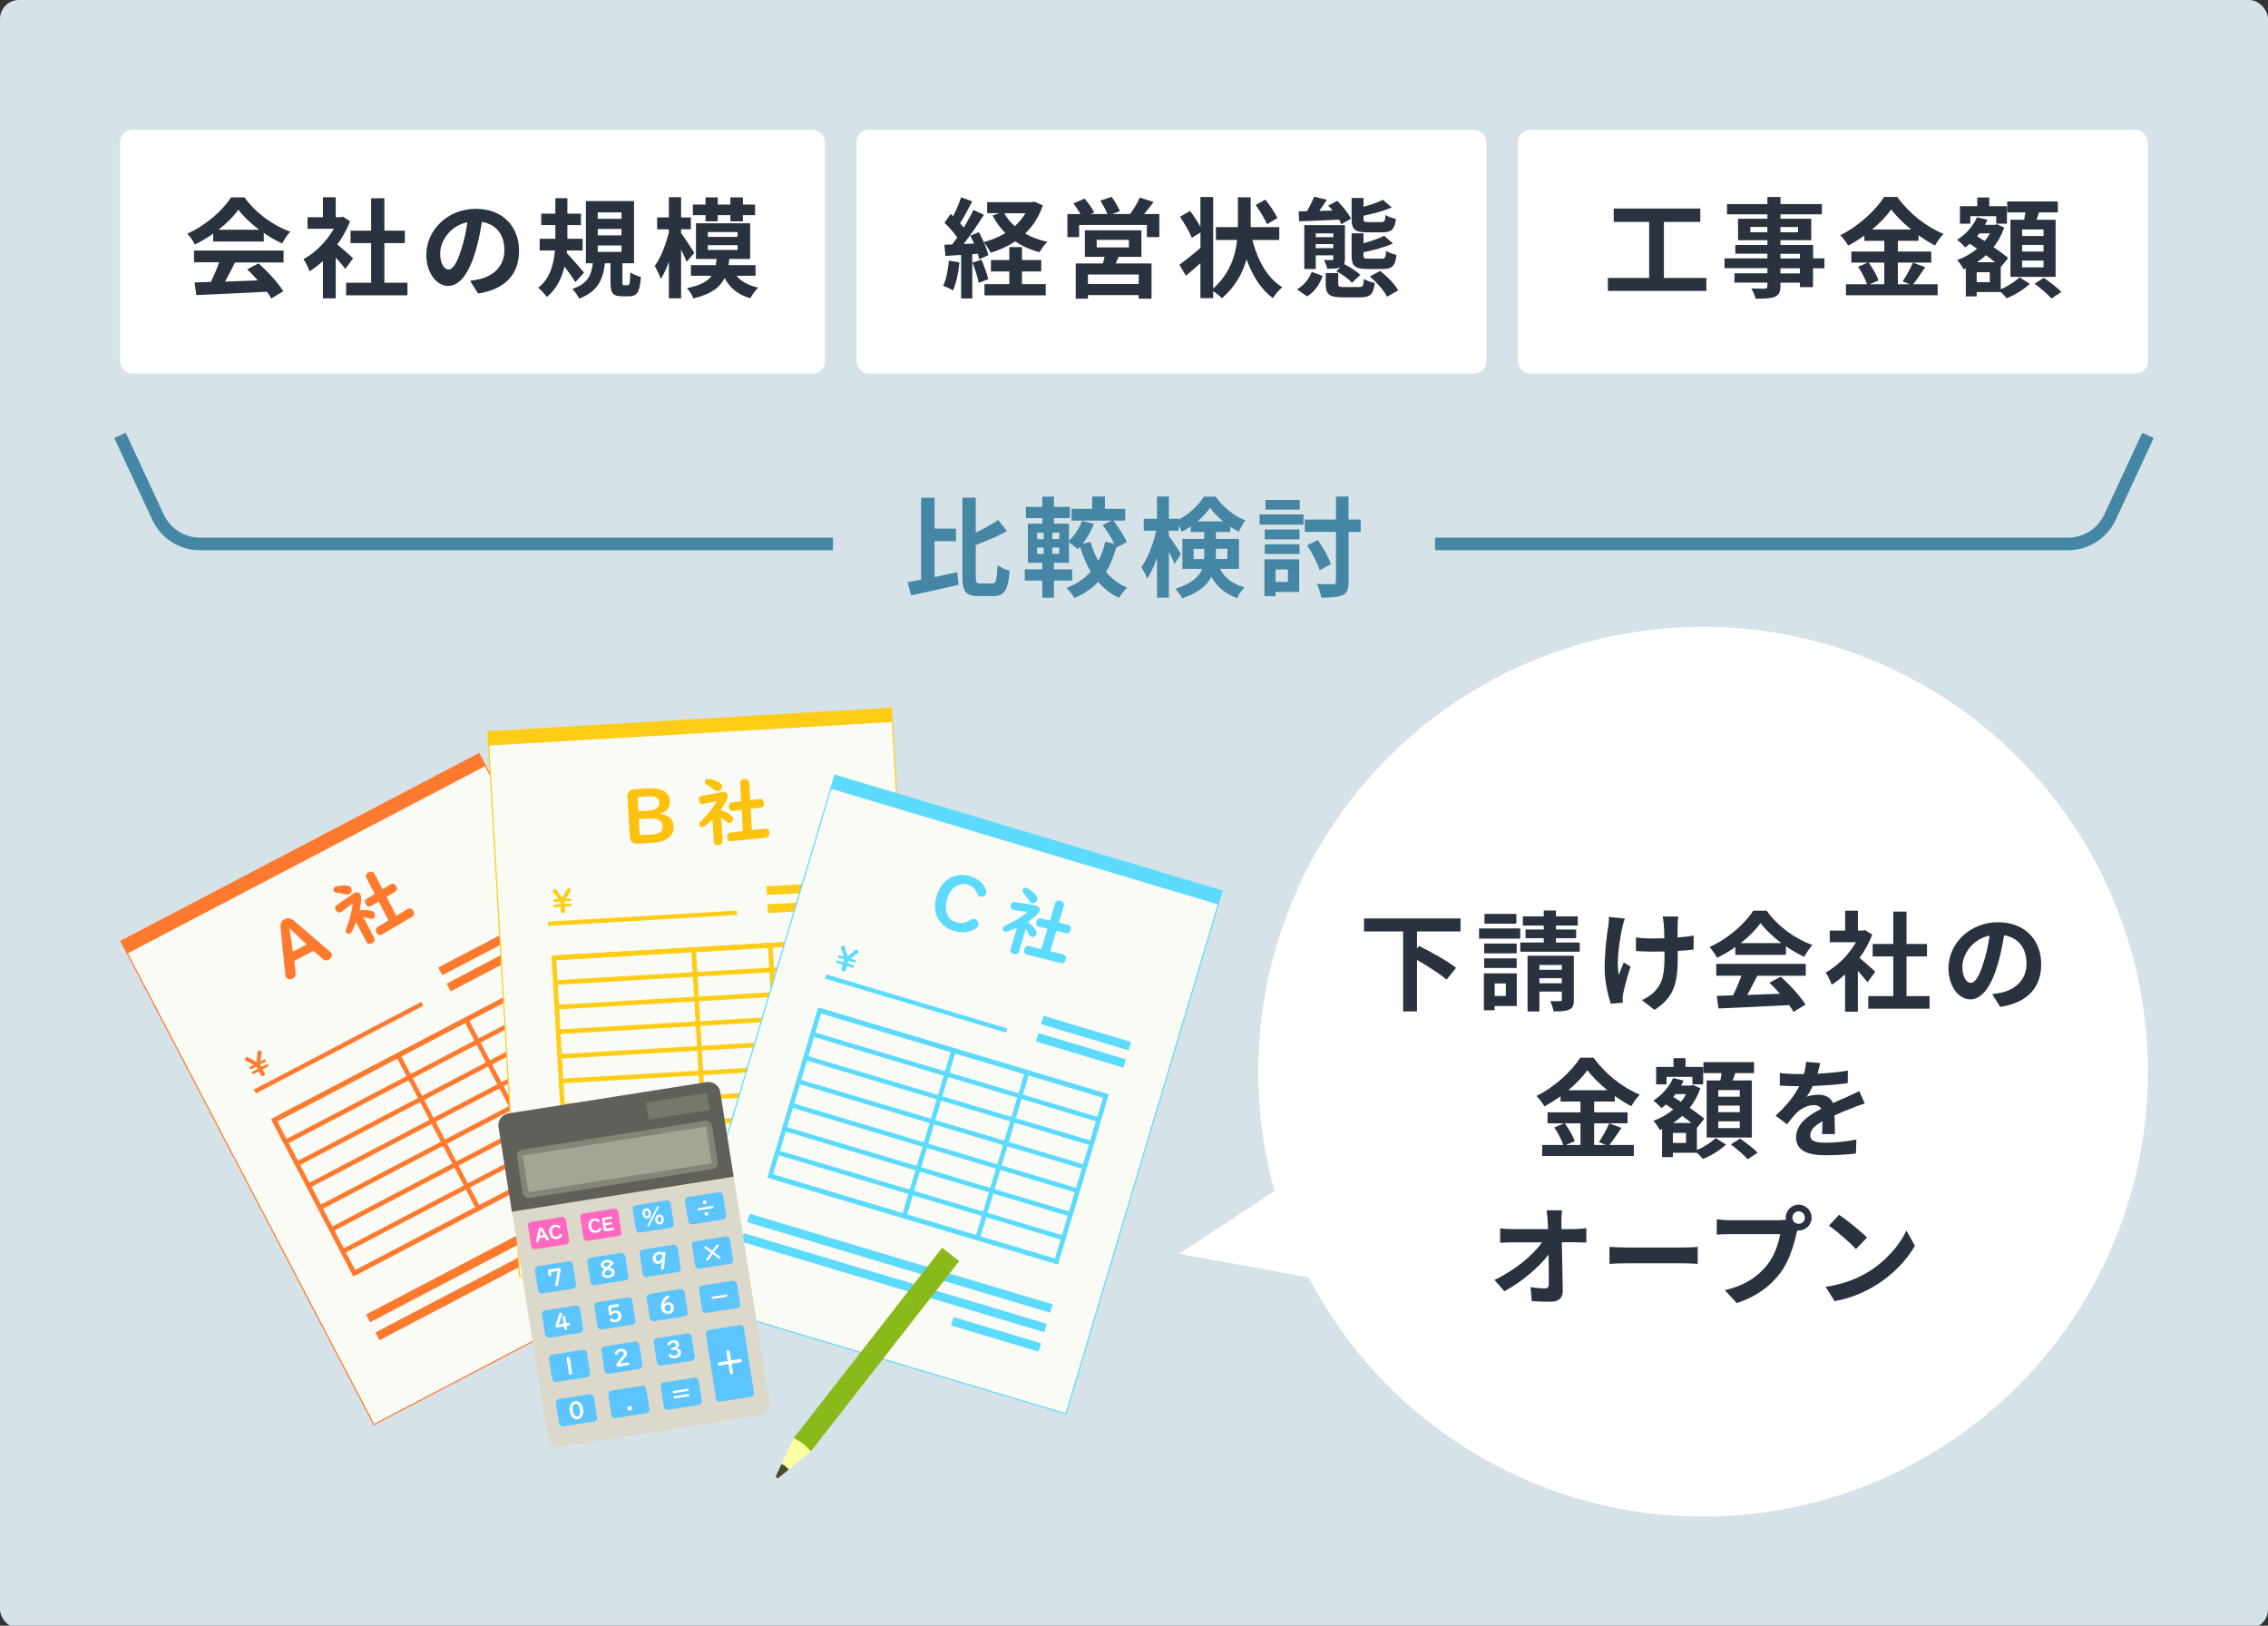 <?xml version="1.0" encoding="UTF-8"?>
<svg id="_レイヤー_1" data-name="レイヤー 1" xmlns="http://www.w3.org/2000/svg" width="360" height="258" viewBox="0 0 360 258">
  <rect x="0" y="0" width="360" height="258" fill="#333333" stroke="none"/>
  <rect x="0" y="0" width="360" height="258.42" rx="3" ry="3" transform="translate(360 258.42) rotate(180)" fill="#d5e2e8"/>
  <g>
    <g>
      <g>
        <rect x="35.6" y="129.55" width="64.18" height="86.59" transform="translate(-72.45 51.12) rotate(-27.64)" fill="#fafbf4"/>
        <path d="M59.31,226.21l-.04-.08-40.21-76.8.08-.04,56.94-29.81.04.08,40.21,76.8-.08.04-56.94,29.81ZM19.31,149.41l40.08,76.55,56.7-29.68-40.08-76.55-56.7,29.68Z" fill="#ff7a2e"/>
      </g>
      <rect x="55.54" y="196.9" width="50.21" height="1.39" transform="translate(-82.45 59.95) rotate(-27.64)" fill="#ff7a2e"/>
      <rect x="38.73" y="165.93" width="29.99" height=".7" transform="translate(-71 43.89) rotate(-27.64)" fill="#ff7a2e"/>
      <rect x="57.04" y="199.75" width="50.21" height="1.39" transform="translate(-83.61 60.97) rotate(-27.64)" fill="#ff7a2e"/>
      <rect x="92.21" y="194.33" width="14.5" height="1.39" transform="translate(-79.11 68.38) rotate(-27.64)" fill="#ff7a2e"/>
      <rect x="70.39" y="152.66" width="14.5" height="1.39" transform="translate(-62.28 53.51) rotate(-27.64)" fill="#ff7a2e"/>
      <rect x="69.06" y="150.11" width="14.5" height="1.39" transform="translate(-61.25 52.6) rotate(-27.64)" fill="#ff7a2e"/>
      <g>
        <rect x="40.8" y="166.41" width="47.43" height=".74" transform="translate(-69.99 48.95) rotate(-27.63)" fill="#ff7a2e"/>
        <rect x="80.05" y="160.24" width=".74" height="27.81" transform="translate(-71.6 57.17) rotate(-27.64)" fill="#ff7a2e"/>
        <rect x="69.27" y="165.88" width=".74" height="27.81" transform="translate(-75.45 52.81) rotate(-27.64)" fill="#ff7a2e"/>
        <g>
          <rect x="40.8" y="166.41" width="47.43" height=".74" transform="translate(-69.99 48.95) rotate(-27.63)" fill="#ff7a2e"/>
          <rect x="42.62" y="169.88" width="47.43" height=".74" transform="translate(-71.4 50.19) rotate(-27.63)" fill="#ff7a2e"/>
          <rect x="44.44" y="173.35" width="47.43" height=".74" transform="translate(-72.8 51.42) rotate(-27.63)" fill="#ff7a2e"/>
          <rect x="46.25" y="176.82" width="47.43" height=".74" transform="translate(-74.2 52.66) rotate(-27.63)" fill="#ff7a2e"/>
          <rect x="48.07" y="180.29" width="47.43" height=".74" transform="translate(-75.6 53.9) rotate(-27.63)" fill="#ff7a2e"/>
          <rect x="49.89" y="183.76" width="47.43" height=".74" transform="translate(-77.01 55.14) rotate(-27.63)" fill="#ff7a2e"/>
          <rect x="51.7" y="187.23" width="47.43" height=".74" transform="translate(-78.41 56.38) rotate(-27.63)" fill="#ff7a2e"/>
          <rect x="53.52" y="190.7" width="47.43" height=".74" transform="translate(-79.81 57.62) rotate(-27.63)" fill="#ff7a2e"/>
        </g>
        <path d="M56.07,202.57l-13.06-24.95,42.67-22.34,13.06,24.95-42.67,22.34ZM44.01,177.93l12.38,23.64,41.36-21.66-12.38-23.64-41.36,21.66Z" fill="#ff7a2e"/>
      </g>
      <g>
        <path d="M46.71,152.49l.21,1.92c.05.41-.1.71-.43.89-.13.07-.28.1-.45.11-.31,0-.52-.1-.64-.34-.06-.11-.09-.24-.11-.39l-.75-7.43c-.07-.66.14-1.12.63-1.37.49-.26.99-.17,1.5.26l5.68,4.85c.11.1.2.21.26.33.12.22.09.45-.08.69-.1.14-.22.25-.36.32-.33.17-.65.12-.96-.16l-1.45-1.27-3.04,1.59ZM45.94,147.31l.56,3.72,2.17-1.14-2.73-2.58Z" fill="#ff7a2e"/>
        <path d="M53.21,140.74c.12-.06.35-.12.68-.17,1.05-.14,1.67-.02,1.86.36.06.11.08.24.08.37-.01.26-.14.46-.39.59-.16.08-.36.09-.6.03-.42-.11-.87-.19-1.36-.23-.24-.02-.41-.12-.5-.29-.14-.28-.07-.49.24-.65ZM57.11,144.45c1.36-.08,2.15.07,2.34.45.06.11.08.24.06.39-.02.21-.12.36-.31.46-.17.09-.4.09-.69-.01-.27-.09-.56-.18-.87-.26l1.77,3.38c.07.13.09.27.05.4-.05.18-.18.32-.38.43-.26.14-.49.15-.69.04-.09-.05-.16-.12-.21-.22l-1.66-3.16c-.2.52-.41.98-.62,1.38-.1.2-.23.33-.36.41-.14.07-.28.06-.44-.03-.08-.05-.14-.1-.18-.18-.05-.1-.06-.21-.04-.34.01-.06.07-.23.18-.5.39-1,.68-2.08.86-3.25.03-.19.04-.3.02-.34-.02-.04-.06-.04-.11,0-.02,0-.04.03-.08.05l-1.53,1.14s-.06.05-.09.06c-.13.07-.26.09-.39.06-.19-.04-.34-.16-.45-.37-.17-.33-.12-.6.17-.8l2.6-1.82c.06-.04.11-.07.15-.09.2-.11.39-.14.55-.11.2.04.35.15.45.34.09.18.13.43.12.76-.03.59-.11,1.17-.24,1.73v.02ZM61.35,142.32l1.57,3,1.8-1.07.04-.02c.15-.08.31-.09.45-.04.16.06.29.18.39.38.22.42.16.72-.17.92l-4.8,2.81-.04.03c-.13.08-.28.09-.44.04-.16-.06-.28-.18-.38-.37-.21-.4-.15-.7.18-.9l1.72-1.03-1.56-2.99-1.17.7s-.02.01-.04.02c-.35.18-.63.07-.84-.33-.19-.37-.13-.66.19-.85l1.24-.75-1.34-2.55c-.11-.2-.1-.4.02-.59.08-.12.18-.22.32-.29.22-.12.44-.14.64-.06.13.05.23.14.3.27l1.29,2.47,1.27-.77s.03-.01.04-.02c.24-.13.46-.1.66.08.09.08.16.17.22.28.19.36.12.64-.21.84l-1.34.81Z" fill="#ff7a2e"/>
      </g>
      <path d="M40.3,169l-1.23-.64c-.07-.03-.11-.08-.14-.13-.05-.09-.05-.19,0-.28.04-.07.09-.12.16-.16.1-.05.2-.05.31.01l1.33.76.13-1.53c.01-.12.06-.21.16-.26.08-.04.17-.06.26-.04.09.02.16.07.2.15.03.06.04.12.03.2l-.18,1.38.61-.32s.08-.03.12-.01c.06.02.1.06.13.11.03.06.04.12.01.18-.02.03-.04.06-.08.08l-.82.43.21.4.82-.43s.08-.02.12-.01c.06.01.11.05.14.11.04.07.04.14,0,.2-.02.03-.04.05-.07.06l-.82.43.33.63c.03.06.04.13.02.19-.03.09-.09.17-.2.22-.12.06-.24.07-.33.01-.04-.02-.07-.06-.1-.11l-.33-.63-.82.43s-.08.03-.12.01c-.06-.02-.1-.06-.13-.11-.03-.07-.04-.13,0-.19.01-.03.04-.05.07-.07l.82-.43-.21-.4-.82.43s-.09.03-.13.01c-.05-.02-.09-.05-.12-.11-.04-.07-.04-.14,0-.2.02-.03.04-.05.07-.06l.61-.32Z" fill="#ff7a2e"/>
      <rect x="16.03" y="134.36" width="64.18" height="2.21" transform="translate(-57.35 37.78) rotate(-27.64)" fill="#ff7a2e"/>
    </g>
    <g>
      <g>
        <rect x="79.9" y="114.18" width="64.18" height="86.59" transform="translate(-8.97 6.78) rotate(-3.34)" fill="#fafbf4"/>
        <path d="M82.39,202.67v-.09s-5.05-86.54-5.05-86.54h.09s64.17-3.75,64.17-3.75v.09s5.05,86.54,5.05,86.54h-.09s-64.17,3.75-64.17,3.75ZM77.54,116.21l5.03,86.26,63.89-3.72-5.03-86.26-63.89,3.72Z" fill="#ffcd17"/>
      </g>
      <rect x="88.51" y="184.67" width="50.21" height="1.39" transform="translate(-10.59 6.93) rotate(-3.34)" fill="#ffcd17"/>
      <rect x="86.97" y="145.39" width="29.99" height=".7" transform="translate(-8.31 6.18) rotate(-3.34)" fill="#ffcd17"/>
      <rect x="88.7" y="187.89" width="50.21" height="1.39" transform="translate(-10.78 6.94) rotate(-3.34)" fill="#ffcd17"/>
      <rect x="124.57" y="190.07" width="14.5" height="1.39" transform="translate(-10.88 7.99) rotate(-3.34)" fill="#ffcd17"/>
      <rect x="121.83" y="143.11" width="14.5" height="1.39" transform="translate(-8.15 7.75) rotate(-3.34)" fill="#ffcd17"/>
      <rect x="121.67" y="140.25" width="14.5" height="1.39" transform="translate(-7.98 7.74) rotate(-3.34)" fill="#ffcd17"/>
      <g>
        <rect x="87.88" y="150.27" width="47.43" height=".74" transform="translate(-8.58 6.75) rotate(-3.34)" fill="#ffcd17"/>
        <rect x="122.69" y="149.99" width=".74" height="27.81" transform="translate(-9.33 7.44) rotate(-3.34)" fill="#ffcd17"/>
        <rect x="110.54" y="150.7" width=".74" height="27.81" transform="translate(-9.39 6.73) rotate(-3.34)" fill="#ffcd17"/>
        <g>
          <rect x="87.88" y="150.27" width="47.43" height=".74" transform="translate(-8.58 6.75) rotate(-3.34)" fill="#ffcd17"/>
          <rect x="88.11" y="154.18" width="47.43" height=".74" transform="translate(-8.81 6.77) rotate(-3.34)" fill="#ffcd17"/>
          <rect x="88.34" y="158.09" width="47.43" height=".74" transform="translate(-9.03 6.79) rotate(-3.34)" fill="#ffcd17"/>
          <rect x="88.56" y="162" width="47.43" height=".74" transform="translate(-9.26 6.81) rotate(-3.34)" fill="#ffcd17"/>
          <rect x="88.79" y="165.91" width="47.43" height=".74" transform="translate(-9.49 6.83) rotate(-3.34)" fill="#ffcd17"/>
          <rect x="89.02" y="169.82" width="47.43" height=".74" transform="translate(-9.71 6.85) rotate(-3.34)" fill="#ffcd17"/>
          <rect x="89.25" y="173.74" width="47.43" height=".74" transform="translate(-9.94 6.87) rotate(-3.34)" fill="#ffcd17"/>
          <rect x="89.48" y="177.65" width="47.43" height=".74" transform="translate(-10.17 6.89) rotate(-3.34)" fill="#ffcd17"/>
        </g>
        <path d="M89.17,179.79l-1.64-28.12,48.09-2.8,1.64,28.12-.37.02-47.72,2.78ZM88.31,152.37l1.55,26.64,46.61-2.72-1.55-26.64-46.61,2.72Z" fill="#ffcd17"/>
      </g>
      <path d="M88.67,142.7l-.86-1.09c-.05-.06-.07-.12-.07-.18,0-.11.03-.19.12-.26.06-.05.13-.08.21-.08.11,0,.2.04.27.14l.9,1.24.75-1.34c.06-.11.14-.16.25-.17.09,0,.18.02.25.07.08.06.12.13.12.22,0,.07-.01.13-.05.19l-.73,1.18.69-.04s.09.01.12.04c.04.04.07.09.07.16,0,.07-.02.13-.07.17-.03.02-.06.04-.1.04l-.93.05.03.45.93-.05s.08,0,.11.03c.05.04.08.09.08.16,0,.08-.02.14-.08.18-.02.02-.05.03-.08.03l-.93.05.04.71c0,.07-.01.13-.06.19-.06.07-.15.11-.27.12-.14,0-.24-.03-.31-.13-.03-.04-.04-.09-.05-.14l-.04-.71-.93.05s-.09-.01-.12-.04c-.04-.04-.07-.09-.07-.16,0-.07.02-.13.07-.17.03-.02.06-.03.09-.04l.93-.05-.03-.45-.93.05c-.05,0-.09-.01-.12-.04-.04-.04-.06-.09-.07-.15,0-.08.02-.14.08-.19.02-.02.05-.03.08-.03l.69-.04Z" fill="#ffcd17"/>
      <g>
        <path d="M104.69,129.15c1.43.15,2.17.82,2.24,2,.05.87-.33,1.55-1.14,2.04-.55.33-1.25.51-2.12.56l-2.44.14c-.8.05-1.22-.33-1.27-1.13l-.36-6.24c-.05-.8.33-1.22,1.13-1.27l2.18-.13c.86-.05,1.56.04,2.11.26.83.33,1.26.91,1.31,1.72.06,1.05-.48,1.74-1.63,2.04ZM101.32,128.73l1.74-.1c.41-.02.75-.12,1.04-.29.41-.24.6-.57.57-.98-.02-.42-.24-.71-.66-.87-.28-.11-.63-.15-1.05-.12l-1.52.09c-.17,0-.24.09-.23.25l.12,2.02ZM101.4,130l.13,2.24c.01.2.12.29.32.28l1.58-.09c.55-.03.96-.13,1.25-.29.36-.21.53-.56.5-1.04-.03-.5-.3-.85-.8-1.05-.32-.13-.73-.18-1.22-.15l-1.76.1Z" fill="#ffc110"/>
        <path d="M114.41,128.56c1.28.49,1.93.95,1.95,1.37,0,.12-.03.25-.11.38-.11.18-.26.28-.47.29-.2.01-.4-.09-.63-.29-.21-.2-.44-.4-.68-.6l.22,3.81c0,.15-.03.28-.12.38-.12.14-.29.22-.52.23-.29.02-.51-.07-.65-.25-.06-.08-.09-.18-.1-.28l-.21-3.56c-.4.39-.77.73-1.13,1-.18.14-.34.21-.5.22-.15,0-.28-.06-.39-.2-.05-.07-.08-.15-.09-.23,0-.11.03-.22.1-.33.04-.05.16-.18.37-.38.77-.75,1.47-1.62,2.12-2.61.11-.16.16-.26.16-.3,0-.04-.03-.06-.1-.05-.02,0-.05,0-.09.02l-1.87.4s-.08.02-.11.02c-.14,0-.27-.03-.38-.11-.16-.11-.24-.29-.26-.52-.02-.37.14-.59.48-.66l3.12-.59c.07-.01.13-.02.18-.02.23-.01.41.03.55.12.16.11.25.28.27.49.01.2-.06.45-.21.74-.27.53-.58,1.02-.93,1.48v.02ZM112.38,123.58c.14,0,.37.03.69.13,1.01.3,1.53.67,1.55,1.09,0,.13-.02.25-.08.37-.12.24-.32.36-.6.38-.18.01-.36-.06-.56-.22-.34-.27-.72-.53-1.15-.77-.21-.12-.32-.28-.33-.47-.02-.31.14-.48.49-.5ZM119.16,128.37l.2,3.38,2.08-.24h.05c.17-.01.32.04.43.15.12.12.19.29.2.5.03.47-.15.73-.53.77l-5.53.58h-.05c-.15.03-.29-.02-.41-.14-.12-.12-.18-.28-.2-.5-.03-.45.15-.7.54-.74l1.99-.23-.2-3.37-1.36.16s-.02,0-.05,0c-.4.02-.61-.19-.63-.65-.02-.42.15-.65.52-.7l1.44-.18-.17-2.88c-.01-.23.07-.4.26-.53.12-.08.26-.13.42-.13.25-.01.45.05.61.21.1.1.15.22.16.37l.16,2.78,1.47-.18s.03,0,.04,0c.27-.02.46.1.57.35.05.11.08.22.08.34.02.41-.15.63-.53.68l-1.55.18Z" fill="#ffc110"/>
      </g>
      <rect x="77.45" y="114.25" width="64.18" height="2.21" transform="translate(-6.53 6.57) rotate(-3.34)" fill="#ffcd17"/>
    </g>
    <g>
      <g>
        <rect x="118.77" y="130.41" width="64.18" height="86.59" transform="translate(56.05 -35.92) rotate(16.64)" fill="#fafbf4"/>
        <path d="M169.27,224.49l-.09-.03-61.58-18.4.03-.09,24.82-83.06.09.03,61.58,18.4-.03.09-24.82,83.06ZM107.83,205.94l61.32,18.32,24.74-82.79-61.32-18.32-24.74,82.79Z" fill="#5cdbff"/>
      </g>
      <rect x="117.75" y="199.78" width="50.21" height="1.39" transform="translate(63.38 -32.51) rotate(16.64)" fill="#5cdbff"/>
      <rect x="130.45" y="158.9" width="29.99" height=".7" transform="translate(51.68 -34.97) rotate(16.64)" fill="#5cdbff"/>
      <rect x="116.83" y="202.87" width="50.21" height="1.39" transform="translate(64.22 -32.12) rotate(16.64)" fill="#5cdbff"/>
      <rect x="150.87" y="211.07" width="14.5" height="1.39" transform="translate(67.25 -36.41) rotate(16.64)" fill="#5cdbff"/>
      <rect x="164.34" y="166" width="14.5" height="1.39" transform="translate(54.91 -42.15) rotate(16.64)" fill="#5cdbff"/>
      <rect x="165.16" y="163.25" width="14.5" height="1.39" transform="translate(54.15 -42.5) rotate(16.64)" fill="#5cdbff"/>
      <g>
        <rect x="152.45" y="143.43" width=".74" height="47.43" transform="translate(-51.08 265.71) rotate(-73.36)" fill="#5cdbff"/>
        <rect x="145.16" y="183.15" width="27.81" height=".74" transform="translate(-62.31 283.4) rotate(-73.37)" fill="#5cdbff"/>
        <rect x="133.5" y="179.67" width="27.81" height=".74" transform="translate(-67.29 269.73) rotate(-73.37)" fill="#5cdbff"/>
        <g>
          <rect x="152.45" y="143.43" width=".74" height="47.43" transform="translate(-51.08 265.71) rotate(-73.36)" fill="#5cdbff"/>
          <rect x="151.33" y="147.18" width=".74" height="47.43" transform="translate(-55.47 267.32) rotate(-73.36)" fill="#5cdbff"/>
          <rect x="150.21" y="150.93" width=".74" height="47.43" transform="translate(-59.87 268.92) rotate(-73.36)" fill="#5cdbff"/>
          <rect x="149.08" y="154.69" width=".74" height="47.43" transform="translate(-64.27 270.53) rotate(-73.36)" fill="#5cdbff"/>
          <rect x="147.96" y="158.44" width=".74" height="47.43" transform="translate(-68.67 272.13) rotate(-73.36)" fill="#5cdbff"/>
          <rect x="146.84" y="162.2" width=".74" height="47.43" transform="translate(-73.06 273.73) rotate(-73.36)" fill="#5cdbff"/>
          <rect x="145.72" y="165.95" width=".74" height="47.43" transform="translate(-77.46 275.34) rotate(-73.36)" fill="#5cdbff"/>
          <rect x="144.6" y="169.7" width=".74" height="47.43" transform="translate(-81.86 276.94) rotate(-73.36)" fill="#5cdbff"/>
        </g>
        <path d="M167.94,200.67l-.35-.11-45.8-13.68.11-.35,7.96-26.63,46.15,13.79-.11.35-7.96,26.63ZM122.71,186.38l44.73,13.37,7.64-25.57-44.73-13.37-7.64,25.57Z" fill="#5cdbff"/>
      </g>
      <path d="M133.93,151.82l-.44-1.32c-.02-.07-.03-.14,0-.2.03-.1.1-.17.2-.2.08-.02.15-.03.22,0,.11.03.18.11.21.22l.42,1.47,1.16-1c.09-.08.19-.1.29-.07.09.03.16.08.21.16.05.08.07.16.04.24-.02.06-.06.12-.12.16l-1.09.86.66.2s.08.04.1.08c.03.05.03.11.01.17-.02.07-.06.11-.12.14-.03.01-.07.01-.11,0l-.89-.27-.13.44.89.27s.07.04.09.07c.03.05.04.11.02.18-.02.08-.07.13-.14.15-.03,0-.06,0-.09,0l-.89-.27-.2.68c-.02.07-.06.12-.12.15-.08.05-.18.05-.29.02-.13-.04-.22-.11-.25-.22-.01-.05-.01-.09,0-.15l.2-.68-.89-.27s-.08-.04-.1-.08c-.03-.05-.03-.11-.02-.17.02-.07.06-.12.13-.14.03-.01.07-.01.1,0l.89.27.13-.44-.89-.27s-.08-.04-.1-.08c-.03-.05-.03-.1-.01-.16.02-.08.07-.13.14-.15.03,0,.06,0,.09,0l.66.2Z" fill="#5cdbff"/>
      <g>
        <path d="M153.96,139.05c1.06.32,1.83.87,2.31,1.66.26.43.36.79.27,1.07-.05.18-.17.32-.34.42-.21.12-.43.15-.65.08-.19-.06-.32-.16-.39-.32,0-.01-.04-.09-.09-.21-.26-.69-.75-1.15-1.48-1.36-.57-.17-1.12-.12-1.65.14-.76.37-1.29,1.1-1.62,2.17-.23.78-.25,1.48-.06,2.12.24.8.76,1.32,1.56,1.56.78.23,1.55.09,2.31-.45.17-.12.37-.15.58-.09.21.06.38.19.49.38.12.2.15.4.08.62-.07.23-.25.43-.53.6-.95.58-2.06.68-3.33.3-1.28-.38-2.16-1.13-2.66-2.24-.43-.97-.46-2.07-.09-3.3.4-1.34,1.11-2.3,2.14-2.87.94-.53,1.99-.62,3.16-.28Z" fill="#5cdbff"/>
        <path d="M163.16,146.29c1.03.9,1.49,1.55,1.37,1.95-.04.12-.11.22-.23.32-.16.14-.34.18-.54.12-.19-.06-.35-.22-.49-.49-.13-.26-.28-.52-.44-.8l-1.09,3.66c-.04.14-.13.25-.25.32-.16.09-.35.11-.57.04-.28-.08-.45-.24-.52-.46-.03-.1-.03-.2,0-.3l1.02-3.42c-.51.23-.98.42-1.4.56-.21.07-.39.08-.54.04-.15-.04-.25-.15-.3-.32-.03-.09-.03-.17,0-.25.03-.1.1-.2.21-.28.06-.04.21-.11.47-.23.98-.44,1.94-1.02,2.88-1.73.15-.11.24-.19.25-.23.01-.04-.01-.07-.07-.08-.02,0-.05-.01-.09-.02l-1.89-.26s-.08-.01-.11-.02c-.14-.04-.24-.12-.32-.23-.11-.16-.13-.35-.06-.57.11-.36.33-.51.68-.45l3.14.51c.07.01.13.03.18.04.22.07.38.17.48.31.12.16.14.35.08.56-.06.2-.21.4-.45.63-.43.4-.89.76-1.38,1.07v.02ZM162.95,140.91c.13.04.33.16.6.35.85.63,1.21,1.15,1.09,1.56-.04.12-.1.23-.2.32-.19.18-.42.23-.69.15-.17-.05-.32-.18-.45-.4-.22-.37-.49-.74-.81-1.12-.16-.18-.21-.37-.15-.56.09-.3.3-.4.63-.3ZM167.68,147.73l-.97,3.24,2.04.49h.04c.17.06.28.16.35.3.07.16.08.34.02.54-.13.45-.39.63-.76.54l-5.4-1.34h-.05c-.15-.05-.26-.14-.34-.29-.07-.15-.08-.33-.02-.54.13-.44.38-.61.76-.52l1.95.47.97-3.23-1.33-.31s-.02,0-.04-.01c-.38-.11-.51-.39-.38-.82.12-.4.36-.56.73-.48l1.41.33.82-2.76c.07-.22.21-.35.42-.41.14-.03.28-.03.44.02.24.07.41.21.5.4.06.13.07.26.02.41l-.8,2.67,1.45.33s.03,0,.04.01c.26.08.4.25.42.52,0,.12,0,.23-.04.35-.12.39-.36.54-.73.46l-1.52-.36Z" fill="#5cdbff"/>
      </g>
      <rect x="130.85" y="132.18" width="64.18" height="2.21" transform="translate(44.98 -41.07) rotate(16.64)" fill="#5cdbff"/>
    </g>
    <g>
      <rect x="137.41" y="195.03" width="3.44" height="38.32" transform="translate(117.06 468.65) rotate(-142.04)" fill="#8ab91a"/>
      <path d="M125.99,228.24c1.08.48,1.98,1.19,2.71,2.12l-3.52,2.87-1.58,1.29c-.22.18-.53-.06-.41-.32l.87-1.85,1.93-4.11Z" fill="#fcffa1"/>
      <path d="M123.19,234.2c-.12.26.19.5.41.32l1.58-1.29c-.26-.39-.69-.72-1.13-.88l-.87,1.85Z" fill="#494a2f"/>
    </g>
    <g>
      <rect x="82.8" y="173.89" width="35.63" height="53.57" rx="1.87" ry="1.87" transform="translate(-30.07 18.15) rotate(-8.98)" fill="#ddd9ca"/>
      <path d="M116.44,186.74l-35.19,5.56-2.12-13.45c-.16-1.02.54-1.98,1.56-2.14l31.49-4.97c1.02-.16,1.98.54,2.14,1.56l2.12,13.45Z" fill="#615f59"/>
      <rect x="82.31" y="180.13" width="31.34" height="7.75" rx=".94" ry=".94" transform="translate(-27.51 17.54) rotate(-8.98)" fill="#828678"/>
      <rect x="83.24" y="181.06" width="29.47" height="5.88" transform="translate(-27.51 17.54) rotate(-8.98)" fill="#a2a794"/>
      <rect x="102.71" y="174.21" width="9.74" height="2.73" transform="translate(-26.07 18.93) rotate(-8.98)" fill="#75796b"/>
      <g>
        <rect x="88.44" y="221.62" width="6.1" height="4.4" rx=".56" ry=".56" transform="translate(-33.8 17.01) rotate(-8.98)" fill="#5cc4ff"/>
        <rect x="96.75" y="220.31" width="6.1" height="4.4" rx=".56" ry=".56" transform="translate(-33.49 18.29) rotate(-8.98)" fill="#5cc4ff"/>
        <rect x="105.06" y="219" width="6.1" height="4.4" rx=".56" ry=".56" transform="translate(-33.18 19.57) rotate(-8.98)" fill="#5cc4ff"/>
      </g>
      <rect x="87.33" y="214.59" width="6.1" height="4.4" rx=".56" ry=".56" transform="translate(-32.71 16.75) rotate(-8.98)" fill="#5cc4ff"/>
      <rect x="95.64" y="213.28" width="6.1" height="4.4" rx=".56" ry=".56" transform="translate(-32.41 18.03) rotate(-8.98)" fill="#5cc4ff"/>
      <rect x="103.95" y="211.97" width="6.1" height="4.4" rx=".56" ry=".56" transform="translate(-32.1 19.32) rotate(-8.98)" fill="#5cc4ff"/>
      <path d="M117.43,210.29l-4.92.78c-.31.05-.52.34-.47.64l.4,2.52.11.72.6,3.79.11.72.4,2.52c.05.31.34.52.64.47l4.92-.78c.31-.05.52-.34.47-.64l-.4-2.52-.11-.72-.6-3.79-.11-.72-.4-2.52c-.05-.31-.34-.52-.64-.47Z" fill="#5cc4ff"/>
      <g>
        <rect x="86.22" y="207.56" width="6.1" height="4.4" rx=".56" ry=".56" transform="translate(-31.63 16.49) rotate(-8.98)" fill="#5cc4ff"/>
        <rect x="94.53" y="206.25" width="6.1" height="4.4" rx=".56" ry=".56" transform="translate(-31.32 17.78) rotate(-8.98)" fill="#5cc4ff"/>
        <rect x="102.84" y="204.93" width="6.1" height="4.4" rx=".56" ry=".56" transform="translate(-31.02 19.06) rotate(-8.98)" fill="#5cc4ff"/>
        <rect x="111.15" y="203.62" width="6.1" height="4.4" rx=".56" ry=".56" transform="translate(-30.71 20.34) rotate(-8.98)" fill="#5cc4ff"/>
      </g>
      <g>
        <rect x="85.11" y="200.53" width="6.1" height="4.4" rx=".56" ry=".56" transform="translate(-30.55 16.24) rotate(-8.98)" fill="#5cc4ff"/>
        <rect x="93.42" y="199.21" width="6.1" height="4.4" rx=".56" ry=".56" transform="translate(-30.24 17.52) rotate(-8.98)" fill="#5cc4ff"/>
        <rect x="101.73" y="197.9" width="6.1" height="4.4" rx=".56" ry=".56" transform="translate(-29.93 18.8) rotate(-8.98)" fill="#5cc4ff"/>
        <rect x="110.04" y="196.59" width="6.1" height="4.4" rx=".56" ry=".56" transform="translate(-29.63 20.08) rotate(-8.98)" fill="#5cc4ff"/>
      </g>
      <rect x="84" y="193.5" width="6.1" height="4.4" rx=".56" ry=".56" transform="translate(-29.46 15.98) rotate(-8.98)" fill="#ff69bf"/>
      <rect x="92.31" y="192.18" width="6.1" height="4.4" rx=".56" ry=".56" transform="translate(-29.16 17.26) rotate(-8.98)" fill="#ff69bf"/>
      <rect x="100.62" y="190.87" width="6.1" height="4.4" rx=".56" ry=".56" transform="translate(-28.85 18.54) rotate(-8.98)" fill="#5cc4ff"/>
      <rect x="108.93" y="189.56" width="6.1" height="4.4" rx=".56" ry=".56" transform="translate(-28.54 19.82) rotate(-8.98)" fill="#5cc4ff"/>
      <path d="M90.44,215.54l.37,2.36c0,.05,0,.1-.03.14-.04.06-.1.1-.19.11-.1.02-.17,0-.23-.07-.03-.03-.04-.06-.05-.11l-.37-2.36c-.01-.08.01-.14.07-.19.04-.03.09-.05.14-.06.06,0,.12,0,.17.02.06.03.1.08.11.15Z" fill="#fff"/>
      <path d="M98.4,216.42l1.25-.2c.05,0,.09,0,.13.03.05.04.08.09.09.16.01.09,0,.16-.06.21-.02.02-.05.03-.09.04l-1.54.24c-.19.03-.31-.04-.33-.21-.02-.11.02-.24.1-.38.11-.18.33-.46.67-.84.15-.17.26-.31.32-.4.07-.12.1-.23.08-.33-.02-.12-.09-.21-.2-.26-.09-.04-.19-.05-.3-.03-.21.03-.36.16-.44.37-.04.1-.1.15-.19.17-.04,0-.09,0-.13-.01-.08-.03-.12-.08-.13-.16-.01-.08,0-.17.06-.27.05-.1.14-.2.24-.28.15-.12.33-.19.53-.22.22-.03.42-.01.6.07.27.11.42.3.46.57.03.19,0,.37-.12.54-.07.1-.2.27-.42.49-.25.27-.45.5-.59.71Z" fill="#fff"/>
      <path d="M107.3,214c.15,0,.27,0,.38.05.14.06.25.15.33.27.04.07.07.15.08.23.04.28-.04.51-.24.7-.17.15-.39.25-.66.29-.36.06-.66,0-.88-.17-.1-.08-.16-.15-.18-.24,0-.06,0-.11.04-.15.04-.05.09-.08.15-.09.05,0,.1,0,.15.03,0,0,.03.02.06.05.16.14.36.19.6.15.14-.02.25-.07.33-.14.11-.1.16-.22.13-.37-.02-.13-.07-.22-.16-.29-.07-.05-.16-.08-.27-.09-.07,0-.19,0-.35.03-.16.03-.25-.03-.27-.16-.02-.13.05-.21.22-.23.15-.02.27-.07.36-.13.14-.09.2-.21.17-.36-.02-.11-.07-.19-.17-.23-.09-.05-.2-.06-.33-.04-.21.03-.36.14-.45.31-.03.07-.08.1-.15.11-.06,0-.11,0-.15-.03-.05-.03-.08-.08-.09-.13,0-.06,0-.13.06-.21.06-.09.13-.17.23-.24.15-.11.32-.18.51-.21.22-.03.41-.02.59.05.26.1.41.29.45.56.03.17-.02.33-.14.46-.08.09-.18.15-.31.19,0,0-.02,0-.03.01Z" fill="#fff"/>
      <path d="M91.27,222.38c.35-.06.65.05.89.32.2.22.33.53.39.91.05.35.04.64-.04.9-.06.17-.14.3-.25.42-.15.15-.33.24-.55.28-.35.06-.65-.05-.89-.32-.2-.22-.33-.53-.4-.93-.07-.41-.03-.76.12-1.04.15-.3.4-.48.73-.53ZM91.32,222.8c-.16.03-.28.13-.35.31-.08.2-.09.45-.04.77.04.24.1.44.2.6.14.23.31.33.52.3.15-.02.26-.11.33-.27.1-.2.12-.46.06-.81-.05-.32-.15-.56-.29-.73-.12-.14-.27-.2-.43-.18Z" fill="#fff"/>
      <path d="M99.9,223.14c.06-.01.13,0,.2.02.13.05.2.15.22.28.01.09,0,.18-.06.26-.06.09-.14.14-.25.16-.06,0-.12,0-.18-.02-.13-.05-.21-.15-.23-.29-.02-.11,0-.21.08-.29.06-.07.13-.11.23-.13Z" fill="#fff"/>
      <path d="M106.9,220.74l2.21-.35s.08,0,.11.02c.05.03.07.07.08.14.01.07,0,.13-.05.17-.02.02-.05.03-.08.04l-2.21.35s-.08,0-.11-.02c-.04-.03-.07-.07-.08-.14-.01-.07,0-.13.05-.17.02-.02.05-.03.08-.03ZM107.03,221.58l2.21-.35s.08,0,.11.02c.05.03.07.07.08.14.01.07,0,.13-.05.17-.02.02-.05.03-.08.03l-2.21.35s-.07,0-.1-.02c-.05-.03-.07-.07-.08-.14-.01-.07,0-.13.05-.17.02-.02.05-.03.08-.04Z" fill="#fff"/>
      <path d="M115.53,215.98l-.22-1.38c0-.06,0-.12.03-.17.04-.07.11-.11.19-.12.1-.02.18,0,.25.08.03.03.05.08.06.12l.22,1.38,1.38-.22s.07,0,.11,0c.1.03.16.1.18.22.02.11,0,.19-.08.25-.03.03-.08.05-.12.06l-1.38.22.22,1.39c.01.07,0,.13-.05.18-.04.05-.1.08-.18.1-.1.02-.18,0-.24-.06-.03-.03-.06-.08-.06-.13l-.22-1.39-1.39.22c-.06,0-.11,0-.16-.03-.07-.04-.11-.11-.12-.2-.02-.1,0-.18.06-.24.03-.03.08-.06.13-.06l1.39-.22Z" fill="#fff"/>
      <path d="M112.84,198.8l-.96-.7s-.07-.07-.08-.12c0-.05,0-.09.04-.13.03-.04.07-.06.11-.07.04,0,.09,0,.13.04l.96.7.7-.96s.07-.07.12-.08c.05,0,.1,0,.14.05.04.03.06.06.06.1,0,.04,0,.09-.04.14l-.7.96.96.7s.07.07.08.12c0,.05,0,.09-.04.14-.03.04-.06.06-.1.06-.04,0-.09,0-.14-.04l-.96-.7-.7.96s-.07.07-.12.08c-.05,0-.09,0-.13-.04-.04-.03-.06-.07-.07-.11,0-.05,0-.09.04-.13l.7-.96Z" fill="#fff"/>
      <path d="M113.06,205.79l2.21-.35s.05,0,.07,0c.07.02.11.07.12.15.01.07,0,.13-.05.17-.02.02-.05.03-.08.04l-2.21.35s-.07,0-.1-.02c-.05-.03-.07-.07-.08-.13-.01-.07,0-.12.04-.16.02-.02.05-.04.09-.04Z" fill="#fff"/>
      <path d="M110.84,191.73l2.21-.35s.05,0,.07,0c.07.02.11.07.12.15.01.07,0,.13-.05.17-.02.02-.05.03-.08.04l-2.21.35s-.07,0-.1-.02c-.05-.03-.07-.07-.08-.13-.01-.07,0-.12.04-.16.02-.02.05-.04.09-.04ZM111.79,190.52c.05,0,.11,0,.16.02.11.04.17.12.19.23.01.09,0,.17-.06.24-.05.06-.11.1-.19.11-.05,0-.1,0-.15-.02-.11-.04-.18-.12-.2-.24-.02-.1.01-.19.09-.26.05-.05.1-.07.16-.08ZM112.07,192.34s.1,0,.15.02c.11.04.18.12.2.24.01.07,0,.14-.04.2-.05.08-.12.13-.21.14-.06,0-.12,0-.17-.02-.1-.04-.16-.12-.17-.23-.02-.1.01-.19.08-.26.05-.05.1-.08.17-.09Z" fill="#fff"/>
      <path d="M89.52,210.5l-1.04.16c-.09.01-.16,0-.21-.04-.05-.04-.08-.09-.09-.16-.01-.06,0-.15.03-.24l.57-1.76c.03-.08.08-.13.17-.14.05,0,.11,0,.16.02.07.03.11.08.12.15,0,.04,0,.08-.01.13l-.53,1.58.77-.12-.16-1.03c0-.05,0-.1.03-.14.04-.05.09-.08.16-.09.1-.02.17,0,.22.07.02.02.03.05.03.08l.16,1.03.36-.06c.12-.02.19.04.21.18.02.1,0,.17-.07.21-.02.02-.05.03-.08.03l-.36.06.06.4s0,.09-.02.13c-.03.06-.09.09-.17.1-.09.01-.16,0-.21-.07-.02-.02-.03-.06-.04-.09l-.06-.4Z" fill="#fff"/>
      <path d="M97.07,208.24c.13-.15.31-.25.53-.28.23-.04.45,0,.63.12.22.14.35.35.4.63.05.31-.02.58-.22.79-.16.18-.37.29-.64.33-.21.03-.4.02-.59-.04-.23-.07-.35-.18-.37-.31,0-.05,0-.1.03-.15.03-.05.08-.09.14-.09.06,0,.13.01.2.07.14.11.31.14.51.11.18-.03.3-.11.39-.26.06-.11.08-.24.06-.38-.02-.15-.08-.26-.18-.34-.11-.08-.24-.11-.4-.09-.17.03-.3.12-.41.27-.05.07-.11.11-.18.12-.17.03-.27-.05-.3-.22,0-.02,0-.03,0-.03l-.11-.99c-.02-.21.07-.33.29-.36l1.21-.19s.06,0,.08,0c.06.03.1.09.12.18.01.08,0,.14-.04.19-.02.03-.06.05-.1.06l-1.02.16c-.07.01-.1.04-.1.1l.07.59Z" fill="#fff"/>
      <path d="M105.36,207.09c.12-.23.32-.37.6-.42.21-.03.4,0,.58.1.25.13.39.35.44.64.04.24,0,.45-.11.64-.15.25-.38.41-.7.46-.32.05-.59-.02-.82-.2-.22-.18-.36-.45-.42-.79-.05-.32,0-.65.15-.98.16-.37.4-.66.72-.88.05-.04.1-.06.15-.06.08-.01.14,0,.2.07.04.04.06.08.06.12.01.09-.03.17-.13.24-.27.19-.47.44-.61.74-.05.1-.08.2-.1.29,0,0,0,.02,0,.04ZM105.92,207.06c-.12.02-.22.08-.31.17-.11.12-.15.26-.12.42.02.15.08.26.18.35.11.09.25.13.42.1.15-.02.26-.1.34-.22.07-.11.09-.24.06-.39-.03-.19-.12-.32-.26-.39-.09-.04-.19-.05-.3-.04Z" fill="#fff"/>
      <path d="M87.27,201.45l1.39-.22c.09-.01.16,0,.22.03.07.04.11.1.12.18,0,.05,0,.11-.01.18-.14.68-.27,1.41-.39,2.21-.02.15-.09.24-.2.25-.05,0-.09,0-.14-.01-.07-.02-.12-.07-.13-.14,0-.04,0-.11.02-.21.18-1.04.3-1.68.35-1.92,0-.03,0-.05,0-.07,0-.02-.03-.03-.07-.02l-.92.15s-.06.03-.06.08l.06.39s0,.09-.03.12c-.04.05-.09.09-.17.1-.09.01-.16,0-.21-.07-.02-.02-.03-.05-.04-.09l-.09-.54c-.04-.23.06-.36.28-.4Z" fill="#fff"/>
      <path d="M95.97,201.38c-.36-.1-.56-.28-.6-.55-.03-.18.02-.35.16-.51.16-.19.39-.3.69-.35.29-.05.56,0,.8.12.12.06.22.13.3.22.05.06.08.11.09.17,0,.05,0,.09-.02.12-.04.07-.09.1-.16.11-.02,0-.03,0-.05,0-.13.16-.27.31-.41.45.21.05.38.12.5.2.18.12.28.28.31.48.04.23-.02.44-.18.61-.16.18-.41.29-.72.34-.29.05-.53.02-.73-.07-.23-.11-.37-.29-.4-.54-.03-.17.01-.33.12-.5.08-.12.18-.23.32-.32ZM96.43,201.5c-.17.11-.3.23-.38.37-.06.1-.08.19-.07.27.02.13.1.22.23.26.1.03.22.04.37.01.17-.03.3-.08.4-.16.1-.09.14-.19.12-.31-.02-.1-.09-.2-.21-.28-.11-.07-.25-.12-.41-.15-.01,0-.03,0-.06,0ZM96.83,200.51c-.16-.14-.35-.19-.57-.16-.14.02-.26.07-.34.14-.08.07-.12.15-.11.25.03.17.19.28.5.34.21-.19.39-.38.51-.57Z" fill="#fff"/>
      <path d="M105.06,200.26c-.12.16-.29.26-.5.3-.24.04-.44,0-.61-.13-.18-.13-.29-.34-.34-.61-.04-.23,0-.44.12-.64.09-.15.22-.27.38-.37.13-.07.26-.12.41-.14.29-.05.51,0,.68.13.04-.09.1-.13.18-.15.05,0,.1,0,.15.02.05.03.09.07.1.14,0,.03,0,.05,0,.08l-.22,2.38c-.01.11-.07.17-.18.19-.04,0-.08,0-.12,0-.11-.02-.17-.07-.18-.17,0-.02,0-.04,0-.07l.13-.96ZM105.14,199.19c-.16-.12-.35-.16-.57-.13-.12.02-.21.06-.29.14-.15.14-.21.31-.18.53.05.31.2.44.47.4.18-.03.32-.14.43-.33.07-.12.12-.31.14-.57,0-.03,0-.04,0-.04Z" fill="#fff"/>
      <g>
        <path d="M85.62,196.47l-.1.48c-.02.1-.08.16-.17.18-.04,0-.08,0-.12,0-.07-.02-.12-.07-.13-.13,0-.03,0-.07,0-.1l.42-1.84c.04-.16.12-.26.26-.28.14-.02.25.04.34.18l.97,1.62s.03.07.04.1c0,.06-.02.12-.08.16-.04.03-.07.04-.11.05-.09.01-.17-.02-.22-.12l-.25-.42-.86.14ZM85.85,195.16l-.17.94.61-.1-.44-.84Z" fill="#fff"/>
        <path d="M88.05,194.39c.28-.04.51,0,.71.12.11.07.17.14.18.21,0,.05,0,.09-.03.13-.04.05-.08.08-.14.09-.05,0-.09,0-.12-.03,0,0-.02-.02-.04-.04-.13-.13-.3-.18-.49-.15-.15.02-.27.09-.36.21-.13.17-.17.39-.13.67.03.2.1.37.22.49.14.16.32.22.52.18.2-.03.36-.15.48-.35.03-.05.07-.07.12-.08.06,0,.11,0,.15.03.05.03.08.08.09.13,0,.06,0,.12-.06.2-.15.24-.4.38-.73.43-.33.05-.62-.02-.85-.22-.2-.17-.33-.42-.38-.74-.06-.35,0-.64.17-.89.16-.22.39-.36.69-.41Z" fill="#fff"/>
      </g>
      <g>
        <path d="M94.28,193.41c.28-.04.51,0,.71.12.11.07.17.14.18.21,0,.05,0,.09-.03.13-.04.05-.08.08-.14.09-.05,0-.09,0-.12-.03,0,0-.02-.02-.04-.04-.13-.13-.3-.18-.49-.15-.15.02-.27.09-.36.21-.13.17-.17.39-.13.67.03.2.1.37.22.49.14.16.32.22.52.18.2-.03.36-.15.48-.35.03-.05.07-.07.12-.08.06,0,.11,0,.15.03.05.03.08.08.09.13,0,.06,0,.12-.06.2-.15.24-.4.38-.73.43-.33.05-.62-.02-.85-.22-.2-.17-.33-.42-.38-.74-.06-.35,0-.64.17-.89.16-.22.39-.36.69-.41Z" fill="#fff"/>
        <path d="M96.14,194.42l.08.54s.03.05.06.04l1.03-.16s.07,0,.1.03c.04.03.06.07.07.13.01.08,0,.13-.05.17-.02.01-.04.02-.07.03l-1.2.19c-.19.03-.3-.05-.33-.24l-.25-1.58c-.03-.19.05-.3.24-.33l1.16-.18s.07,0,.1.02c.04.03.07.07.08.13.01.07,0,.13-.05.16-.02.01-.04.02-.07.03l-.99.16s-.05.03-.04.06l.08.49.91-.14s.06,0,.09.02c.04.03.06.07.07.13.01.07,0,.12-.05.16-.02.02-.04.03-.06.03l-.91.14Z" fill="#fff"/>
      </g>
      <path d="M102.53,191.77c.22-.03.4.02.55.18.13.13.21.3.24.51.03.19.01.36-.05.51-.09.22-.26.34-.5.38-.21.03-.38-.02-.53-.15-.14-.12-.22-.3-.26-.52-.04-.26,0-.48.13-.65.1-.13.24-.22.42-.24ZM102.57,192.11c-.09.01-.16.07-.2.16-.04.09-.04.2-.02.34.02.11.05.2.09.27.07.11.16.16.28.14.08-.01.14-.06.18-.13.05-.09.06-.21.04-.37-.02-.14-.06-.24-.13-.32-.06-.08-.14-.11-.24-.09ZM104.55,191.64l-1.52,2.93s-.06.07-.11.08c-.03,0-.06,0-.09-.01-.05-.02-.07-.05-.08-.1,0-.03,0-.06.02-.09l1.52-2.93s.06-.07.11-.08c.03,0,.07,0,.1.02.04.02.06.05.07.09,0,.03,0,.06-.02.09ZM104.56,192.74c.22-.03.4.02.55.18.13.13.21.3.24.51.03.19.01.36-.05.51-.09.22-.26.34-.5.38-.21.03-.38-.02-.53-.15-.14-.13-.23-.3-.26-.53-.04-.26,0-.48.13-.65.1-.13.24-.22.42-.24ZM104.61,193.07c-.09.01-.16.07-.2.16-.04.09-.04.2-.02.34.02.11.05.2.09.27.07.11.16.16.28.14.08-.01.14-.06.18-.13.05-.09.06-.21.04-.37-.02-.14-.06-.25-.13-.32-.06-.07-.14-.1-.24-.09Z" fill="#fff"/>
    </g>
  </g>
  <g>
    <g>
      <rect x="19.06" y="20.61" width="111.89" height="38.69" rx="1.94" ry="1.94" fill="#fff"/>
      <g>
        <path d="M33.84,37.08c-.91.65-1.91,1.24-2.91,1.72-.24-.5-.77-1.27-1.2-1.72,2.94-1.29,5.66-3.73,6.95-5.76h2.13c1.82,2.53,4.56,4.49,7.27,5.45-.52.53-.96,1.27-1.32,1.87-.95-.45-1.94-1.01-2.89-1.67v1.36h-8.03v-1.25ZM30.79,39.76h14.22v1.89h-7.7c-.5,1.01-1.07,2.08-1.58,3.04,1.65-.05,3.42-.12,5.18-.19-.53-.62-1.12-1.24-1.69-1.75l1.81-.95c1.53,1.34,3.13,3.13,3.94,4.42l-1.91,1.15c-.17-.33-.41-.69-.69-1.07-4.04.22-8.29.4-11.21.53l-.28-2,2.6-.09c.46-.96.95-2.1,1.31-3.11h-3.99v-1.89ZM41.13,36.46c-1.32-1-2.51-2.12-3.3-3.18-.74,1.05-1.84,2.17-3.15,3.18h6.45Z" fill="#2a3240"/>
        <path d="M54.82,42.68c-.36-.48-.95-1.17-1.53-1.81v6.48h-2.03v-5.93c-.69.64-1.41,1.2-2.13,1.65-.17-.55-.65-1.55-.96-1.94,1.87-1.01,3.68-2.82,4.81-4.82h-4.16v-1.84h2.44v-3.16h2.03v3.16h.77l.36-.09,1.15.74c-.52,1.31-1.2,2.54-2.03,3.68.83.67,2.15,1.86,2.51,2.2l-1.24,1.67ZM64.67,44.87v2h-9.73v-2h3.97v-6.29h-3.27v-1.98h3.27v-5.14h2.1v5.14h3.25v1.98h-3.25v6.29h3.66Z" fill="#2a3240"/>
        <path d="M74.61,44.56c.65-.09,1.13-.17,1.58-.28,2.18-.52,3.87-2.08,3.87-4.56s-1.27-4.11-3.56-4.51c-.24,1.44-.53,3.03-1.01,4.63-1.01,3.44-2.49,5.54-4.35,5.54s-3.47-2.08-3.47-4.95c0-3.92,3.42-7.29,7.84-7.29s6.88,2.94,6.88,6.66-2.2,6.12-6.5,6.78l-1.27-2.01ZM73.28,39.4c.4-1.25.71-2.72.91-4.13-2.82.58-4.32,3.06-4.32,4.94,0,1.72.69,2.56,1.32,2.56.71,0,1.39-1.07,2.08-3.37Z" fill="#2a3240"/>
        <path d="M91.32,44.78c-.38-.65-1.07-1.62-1.72-2.48-.43,1.84-1.26,3.58-2.8,4.83-.29-.43-.93-1.12-1.39-1.46,1.89-1.39,2.49-3.75,2.67-5.92h-2.42v-1.86h2.49v-2.17h-2.24v-1.81h2.24v-2.46h1.91v2.46h2.15v1.81h-2.15v2.17h2.42v1.86h-2.49l-.03.41c.72.74,2.37,2.63,2.75,3.11l-1.38,1.5ZM99.66,45.25c.28,0,.34-.22.38-2.03.38.29,1.17.6,1.69.74-.17,2.44-.64,3.06-1.86,3.06h-1.13c-1.51,0-1.84-.57-1.84-2.25v-2.99h-.88c-.29,2.53-1.07,4.45-4.09,5.61-.21-.48-.72-1.19-1.1-1.53,2.51-.84,3.04-2.25,3.27-4.08h-1.1v-9.87h7.64v9.87h-1.84v2.96c0,.46.03.52.29.52h.58ZM94.88,34.72h3.77v-1.01h-3.77v1.01ZM94.88,37.35h3.77v-1.01h-3.77v1.01ZM94.88,39.97h3.77v-1.01h-3.77v1.01Z" fill="#2a3240"/>
        <path d="M108.99,41.55c-.19-.5-.52-1.22-.88-1.94v7.74h-1.94v-5.81c-.38,1.07-.83,2.01-1.27,2.73-.21-.58-.65-1.51-.98-2.06.95-1.24,1.77-3.42,2.25-5.37v-.45h-1.86v-1.89h1.86v-3.2h1.94v3.2h1.55v1.88h-1.55v.6c.52.69,1.79,2.65,2.1,3.15l-1.22,1.43ZM116.9,43.77c.77.91,1.93,1.56,3.46,1.87-.43.4-.98,1.17-1.26,1.69-1.93-.53-3.23-1.62-4.09-3.2-.72,1.48-2.11,2.54-4.95,3.23-.17-.5-.65-1.24-1.03-1.63,2.15-.43,3.29-1.07,3.92-1.96h-3.28v-1.69h3.94c.05-.31.1-.64.14-.98h-3.28v-5.67h8.6v5.67h-3.3c-.03.34-.09.65-.14.98h4.3v1.69h-3.01ZM111.99,34.15h-2.01v-1.68h2.01v-1.15h1.94v1.15h2v-1.15h1.99v1.15h1.93v1.68h-1.93v.98h-1.99v-.98h-2v.98h-1.94v-.98ZM112.35,37.59h4.73v-.76h-4.73v.76ZM112.35,39.67h4.73v-.76h-4.73v.76Z" fill="#2a3240"/>
      </g>
    </g>
    <g>
      <rect x="135.94" y="20.61" width="100" height="38.69" rx="1.94" ry="1.94" fill="#fff"/>
      <g>
        <path d="M152.3,41.65c-.17,1.62-.53,3.34-1.03,4.44-.36-.22-1.12-.58-1.56-.74.5-1.01.77-2.54.91-3.99l1.69.29ZM165.52,32.62c-.62,1.82-1.58,3.28-2.8,4.45,1.03.58,2.22,1.03,3.53,1.31-.43.4-.98,1.17-1.26,1.65-1.44-.4-2.73-.96-3.83-1.72-1.17.77-2.49,1.36-3.92,1.81-.22-.46-.69-1.22-1.08-1.65.33.74.6,1.48.71,2.03l-1.44.65c-.05-.26-.12-.55-.22-.88l-.88.07v7.03h-1.77v-6.91l-2.49.15-.17-1.77,1.24-.05c.26-.33.53-.71.81-1.1-.5-.74-1.32-1.65-2.03-2.34l.98-1.39c.12.1.26.22.4.34.48-.95.96-2.08,1.26-2.99l1.77.65c-.62,1.17-1.31,2.49-1.93,3.46.22.24.41.48.58.69.58-.96,1.13-1.94,1.53-2.79l1.67.77c-.95,1.5-2.13,3.23-3.22,4.63l1.65-.07c-.19-.43-.4-.86-.6-1.24l1.36-.57c.27.48.55,1.03.79,1.58,1.24-.33,2.39-.81,3.42-1.43-.81-.81-1.48-1.74-2.03-2.8l1.1-.36h-1.96v-1.75h7.12l.36-.09,1.38.62ZM155.79,41.22c.43.98.88,2.24,1.07,3.1l-1.51.55c-.15-.86-.6-2.18-1-3.2l1.44-.45ZM162.22,45.09h3.77v1.79h-9.72v-1.79h3.94v-2.01h-2.92v-1.81h2.92v-2.05h2.01v2.05h3.06v1.81h-3.06v2.01ZM159.42,33.85c.41.76.98,1.44,1.65,2.05.67-.6,1.24-1.29,1.69-2.05h-3.34Z" fill="#2a3240"/>
        <path d="M184.02,33.97v3.66h-1.98v-1.93h-10.75v1.93h-1.86v-3.66h2.08c-.31-.55-.74-1.17-1.13-1.69l1.77-.76c.57.65,1.24,1.56,1.53,2.2l-.55.24h2.65c-.24-.62-.71-1.46-1.12-2.12l1.79-.6c.5.67,1.07,1.65,1.31,2.27l-1.2.45h2.82c.55-.74,1.2-1.79,1.53-2.6l2.2.69c-.5.65-1.01,1.34-1.5,1.91h2.41ZM177.54,40.76c-.14.38-.29.72-.45,1.05h5.69v5.59h-2.03v-.57h-8.06v.57h-1.94v-5.59h4.32c.09-.34.19-.71.26-1.05h-3.13v-4.21h8.98v4.21h-3.63ZM180.75,43.56h-8.06v1.5h8.06v-1.5ZM174.08,39.26h5.11v-1.2h-5.11v1.2Z" fill="#2a3240"/>
        <path d="M198.79,38.09c.83,3.22,2.37,6.04,4.75,7.5-.48.38-1.15,1.15-1.48,1.72-1.93-1.39-3.25-3.56-4.2-6.16-.6,2.18-1.79,4.35-3.9,6.19-.34-.36-.88-.79-1.39-1.14v1.12h-2.03v-5.55c-.79.71-1.58,1.41-2.3,1.99l-1.03-1.75c.83-.6,2.1-1.6,3.34-2.67v-2.44l-1.38.84c-.33-.88-1.17-2.3-1.86-3.34l1.6-.93c.55.74,1.19,1.72,1.63,2.51v-4.71h2.03v14.53c2.65-2.39,3.53-5.21,3.8-7.72h-3.37v-2.03h3.49v-4.73h2.03v4.73h4.54v2.03h-4.26ZM201.11,35.58c-.33-.81-1.13-2.08-1.79-3.06l1.53-.84c.69.89,1.55,2.11,1.93,2.92l-1.67.98Z" fill="#2a3240"/>
        <path d="M205.87,45.93c1.1-.64,1.94-1.69,2.34-2.79l1.74.65c-.46,1.27-1.22,2.49-2.48,3.25l-1.6-1.12ZM206.15,33.54l1.32-.02c.43-.76.86-1.63,1.12-2.3l2.01.48c-.38.6-.79,1.22-1.19,1.77l2.11-.05c-.22-.28-.46-.55-.69-.79l1.43-.76c.86.84,1.81,2.03,2.18,2.85l-1.53.86c-.09-.22-.22-.46-.36-.72-2.29.12-4.61.19-6.33.26l-.09-1.58ZM212.73,42.43c-.5.21-1.19.22-2.06.22-.09-.45-.33-1.03-.53-1.39.52.02,1.1.02,1.24.02.19-.02.26-.07.26-.24v-.52h-2.79v2.17h-1.82v-6.96h6.45v5.31c0,.38-.03.65-.12.88.89.43,2,1.13,2.55,1.72l-1.32,1.24c-.48-.58-1.56-1.38-2.49-1.84l.65-.6ZM208.85,37.04v.6h2.79v-.6h-2.79ZM211.63,39.38v-.64h-2.79v.64h2.79ZM215.69,45.56c.62,0,.74-.17.81-1.31.4.29,1.2.55,1.72.65-.21,1.82-.76,2.29-2.3,2.29h-2.82c-2.13,0-2.67-.5-2.67-2.12v-1.74h1.99v1.72c0,.45.16.5.91.5h2.36ZM216.96,36.87c-1.96,0-2.42-.5-2.42-2.15v-3.3h1.89v1.39c1.17-.31,2.34-.71,3.08-1.1l1.41,1.22c-1.29.55-2.99,1-4.49,1.31v.48c0,.46.09.53.77.53h2.03c.52,0,.64-.15.69-1.13.38.26,1.13.53,1.65.62-.19,1.69-.72,2.13-2.15,2.13h-2.46ZM216.98,42.68c-1.98,0-2.44-.52-2.44-2.18v-3.47h1.89v1.56c1.24-.33,2.48-.74,3.27-1.17l1.41,1.22c-1.32.6-3.1,1.08-4.68,1.39v.45c0,.52.09.57.79.57h2.1c.53,0,.64-.17.7-1.24.38.27,1.15.55,1.65.64-.19,1.75-.72,2.24-2.17,2.24h-2.53ZM219.04,42.99c1.13.86,2.37,2.1,2.89,3.1l-1.77,1c-.43-.93-1.62-2.27-2.73-3.2l1.62-.89Z" fill="#2a3240"/>
      </g>
    </g>
    <g>
      <rect x="240.94" y="20.61" width="100" height="38.69" rx="1.94" ry="1.94" fill="#fff"/>
      <g>
        <path d="M270.85,44.11v2.06h-15.63v-2.06h6.55v-8.89h-5.62v-2.13h13.74v2.13h-5.78v8.89h6.74Z" fill="#2a3240"/>
        <path d="M289.57,42.58h-1.79v2.99h-2.08v-.71h-3.09v.53c0,1.01-.24,1.43-.91,1.72-.65.26-1.58.29-3.04.29-.1-.48-.41-1.19-.67-1.62.83.03,1.84.03,2.12.03.33-.02.43-.12.43-.43v-.53h-5.23v-1.48h5.23v-.81h-6.81v-1.56h6.81v-.74h-5.09v-1.38h5.09v-.76h-4.66v-3.41h4.66v-.7h-6.41v-1.62h6.41v-1.12h2.08v1.12h6.57v1.62h-6.57v.7h4.88v3.41h-4.88v.76h5.18v2.12h1.79v1.56ZM280.53,36.85v-.83h-2.7v.83h2.7ZM282.61,36.03v.83h2.79v-.83h-2.79ZM282.61,41.02h3.09v-.74h-3.09v.74ZM285.7,42.58h-3.09v.81h3.09v-.81Z" fill="#2a3240"/>
        <path d="M305.6,42.39c-.65.95-1.32,1.99-1.93,2.72h3.89v1.75h-14.55v-1.75h3.35c-.26-.77-.83-1.93-1.43-2.77l1.56-.67h-2.63v-1.75h5.23v-1.7h-3.16v-.84c-.81.58-1.69,1.13-2.56,1.6-.26-.48-.83-1.22-1.27-1.65,2.92-1.43,5.68-4.01,6.95-6.07h2.11c1.86,2.6,4.63,4.76,7.34,5.86-.52.52-.98,1.2-1.36,1.84-.86-.45-1.75-1.01-2.61-1.63v.89h-3.28v1.7h5.3v1.75h-5.3v3.44h1.87l-1.12-.46c.57-.81,1.25-2.06,1.63-2.97l1.96.72ZM296.6,41.67c.65.88,1.32,2.05,1.58,2.84l-1.41.6h2.32v-3.44h-2.49ZM303.36,36.42c-1.27-1.03-2.41-2.15-3.16-3.18-.74,1.03-1.8,2.15-3.04,3.18h6.21Z" fill="#2a3240"/>
        <path d="M317.58,45.9c1.13-.46,2.34-1.26,2.96-1.89l1.65,1.03c-.89.88-2.41,1.79-3.66,2.29-.22-.28-.6-.65-.95-.98h-3.82v.69h-1.72v-4.45l-.36.15c-.22-.45-.67-1.13-1.03-1.46,1.13-.4,2.22-1.01,3.16-1.81l-1.13-.79c-.24.21-.48.41-.74.58-.28-.33-.91-.95-1.29-1.19,1.34-.84,2.53-2.15,3.15-3.59l1.67.41c-.12.28-.24.53-.4.79h1.6l.31-.09,1.15.53c-.4,1.17-.98,2.2-1.69,3.1.91.62,1.75,1.24,2.32,1.72l-1.15,1.43-.03-.03v3.56ZM312.75,35.5h-1.65v-2.77h2.75v-1.39h1.91v1.39h2.8v2.77h-1.7v-1.19h-4.11v1.19ZM315.84,43.2h-2.08v1.58h2.08v-1.58ZM316.7,41.62c-.43-.34-.95-.72-1.46-1.12-.45.41-.93.79-1.44,1.12h2.91ZM314.19,37.04c-.12.15-.24.29-.36.45l1.19.77c.33-.38.6-.79.84-1.22h-1.67ZM321.29,34.88c.07-.38.14-.79.21-1.17h-2.89v-1.74h8.03v1.74h-2.98c-.14.41-.27.81-.41,1.17h3.04v9.06h-7.17v-9.06h2.17ZM324.37,36.41h-3.4v1.05h3.4v-1.05ZM324.37,38.87h-3.4v1.05h3.4v-1.05ZM324.37,41.36h-3.4v1.07h3.4v-1.07ZM324.42,44.09c.91.64,2.17,1.58,2.79,2.24l-1.58,1.05c-.55-.65-1.75-1.67-2.68-2.36l1.48-.93Z" fill="#2a3240"/>
      </g>
    </g>
  </g>
  <g>
    <path d="M148.35,91.58c1.19-.24,2.42-.52,3.61-.77l.19,2.01c-2.6.6-5.4,1.22-7.52,1.67l-.57-2.1c.64-.1,1.36-.24,2.15-.4v-13h2.13v4.9h3.4v2h-3.4v5.69ZM157.48,92.61c.64,0,.74-.58.86-2.92.48.36,1.34.76,1.91.89-.21,2.91-.74,4.02-2.58,4.02h-2.37c-1.99,0-2.54-.69-2.54-3.13v-12.49h2.12v5.54c1.32-.62,2.61-1.34,3.56-2l1.41,1.79c-1.5.81-3.3,1.55-4.97,2.18v4.99c0,.98.09,1.12.74,1.12h1.87Z" fill="#4686a5"/>
    <path d="M177.18,86.88c-.4,1.48-.93,2.77-1.63,3.89.91,1.07,2.03,1.93,3.37,2.48-.43.38-1.01,1.14-1.31,1.63-1.31-.62-2.39-1.48-3.3-2.53-1.01,1.07-2.25,1.91-3.78,2.56-.26-.45-.84-1.24-1.25-1.6,1.58-.6,2.87-1.48,3.85-2.6-.69-1.17-1.25-2.49-1.7-3.94-.12.14-.24.26-.36.38-.31-.29-.95-.76-1.39-1.05v3.22h-2.39v1.03h2.89v1.79h-2.89v2.72h-1.84v-2.72h-2.79v-1.79h2.79v-1.03h-2.3v-6.21h2.3v-.89h-2.61v-1.77h2.61v-1.63h1.84v1.63h2.53v1.77h-2.53v.89h2.39v2.7c.88-.81,1.65-1.98,2.06-3.15l1.89.48c-.41,1.13-1.08,2.25-1.79,3.15l1.26-.29c.29,1.07.71,2.08,1.24,3.01.48-.91.86-1.93,1.1-3.04l1.43.33c-.45-.93-1.17-2.1-1.84-2.99l1.41-.69h-6.35v-1.86h3.27v-1.96h2.03v1.96h3.22v1.86h-1.87c.79,1.07,1.72,2.48,2.12,3.41l-1.65.86ZM164.61,85.56h1.05v-1.01h-1.05v1.01ZM164.61,87.92h1.05v-1.01h-1.05v1.01ZM168.14,84.54h-1.1v1.01h1.1v-1.01ZM168.14,86.9h-1.1v1.01h1.1v-1.01Z" fill="#4686a5"/>
    <path d="M193.62,90.27c1,1.79,2.29,2.44,3.94,2.96-.46.43-.95,1.1-1.17,1.7-1.7-.65-3.06-1.53-4.11-3.39-.72,1.38-2.1,2.6-4.63,3.41-.19-.41-.77-1.19-1.08-1.51,2.63-.83,3.78-1.94,4.26-3.16h-3.15v-4.75h3.47v-1.1h-2.15v-.88c-.46.33-.93.6-1.41.84-.12-.29-.29-.65-.5-1v.83h-1.56v.83c.46.6,1.67,2.44,1.93,2.87l-1.03,1.58c-.19-.5-.53-1.24-.89-1.96v7.31h-1.89v-6.33c-.45,1.29-.98,2.48-1.56,3.3-.19-.55-.62-1.34-.93-1.82,1-1.36,1.93-3.73,2.37-5.78h-1.98v-1.89h2.1v-3.53h1.89v3.53h1.56v.12c1.67-.84,3.16-2.3,3.99-3.63h1.86c1.19,1.65,2.94,3.1,4.73,3.77-.38.48-.77,1.24-1.05,1.79-.45-.22-.91-.5-1.36-.79v.84h-2.27v1.1h3.66v4.75h-3.04ZM191.14,88.71c.02-.19.02-.4.02-.58v-1.03h-1.7v1.62h1.69ZM194.15,82.74c-.83-.67-1.57-1.44-2.08-2.17-.48.72-1.19,1.48-2,2.17h4.08ZM193,87.09v1.08c0,.17,0,.36-.02.53h1.84v-1.62h-1.82Z" fill="#4686a5"/>
    <path d="M199.93,81.64h6.98v1.62h-6.98v-1.62ZM206.22,93.95h-3.75v.67h-1.77v-5.86h5.52v5.19ZM200.75,84.03h5.52v1.56h-5.52v-1.56ZM200.75,86.38h5.52v1.53h-5.52v-1.53ZM206.31,80.88h-5.45v-1.55h5.45v1.55ZM202.47,90.37v1.98h1.96v-1.98h-1.96ZM215.99,84.42h-1.93v7.89c0,1.22-.22,1.79-.93,2.12-.72.34-1.86.41-3.4.41-.09-.6-.41-1.56-.71-2.17,1.12.05,2.22.05,2.58.05.34-.02.46-.1.46-.43v-7.88h-4.95v-1.96h4.95v-3.65h1.99v3.65h1.93v1.96ZM209.46,90.48c-.34-1.08-1.19-2.75-1.99-3.94l1.69-.84c.88,1.19,1.72,2.75,2.1,3.82l-1.79.96Z" fill="#4686a5"/>
  </g>
  <path d="M132.22,86.32H31.72c-2.84,0-5.43-1.65-6.63-4.23l-6.04-12.99" fill="none" stroke="#4686a5" stroke-miterlimit="10" stroke-width="2"/>
  <path d="M227.78,86.32h100.5c2.84,0,5.43-1.65,6.63-4.23l6.04-12.99" fill="none" stroke="#4686a5" stroke-miterlimit="10" stroke-width="2"/>
  <g>
    <circle cx="270.33" cy="170.08" r="70.61" fill="#fff"/>
    <g>
      <path d="M224.92,147.83v2.7l.34-.4c1.86.93,4.56,2.41,5.86,3.47l-1.51,1.87c-1-.88-2.96-2.13-4.69-3.13v8.17h-2.2v-12.69h-6.21v-2.06h15.32v2.06h-6.91Z" fill="#2a3240"/>
      <path d="M241.31,148.96h-6.54v-1.62h6.54v1.62ZM240.76,159.66h-3.51v.67h-1.72v-5.86h5.23v5.19ZM240.74,151.3h-5.16v-1.56h5.16v1.56ZM235.58,152.09h5.16v1.53h-5.16v-1.53ZM240.69,146.59h-5.06v-1.55h5.06v1.55ZM237.25,156.08v1.98h1.77v-1.98h-1.77ZM250.75,149.58v1.46h-9.44v-1.46h3.73v-.69h-2.89v-1.38h2.89v-.62h-3.32v-1.46h3.32v-.93h1.94v.93h3.46v1.46h-3.46v.62h3.2v1.38h-3.2v.69h3.77ZM249.82,158.66c0,.86-.15,1.31-.74,1.56-.57.27-1.38.29-2.48.29-.07-.5-.31-1.19-.53-1.63.64.02,1.34.02,1.56,0,.22,0,.28-.07.28-.26v-1.26h-3.56v3.16h-1.88v-8.84h7.34v6.96ZM244.35,153.14v.77h3.56v-.77h-3.56ZM247.91,156.05v-.81h-3.56v.81h3.56Z" fill="#2a3240"/>
      <path d="M257.92,145.75c-.14.41-.33,1.01-.4,1.38-.41,1.89-1.01,5.45-.57,7.57.22-.52.52-1.34.79-1.96l1.08.67c-.5,1.48-.95,3.2-1.15,4.16-.07.26-.12.64-.12.83.02.17.03.46.05.71l-1.91.19c-.36-1.03-.98-3.41-.98-5.52,0-2.79.34-5.42.57-6.79.09-.48.1-1.05.1-1.48l2.53.26ZM268.84,150.7c-.69.09-1.57.15-2.53.21v.71c0,4.02-.31,6.48-3.7,8.65l-1.98-1.55c.65-.29,1.51-.83,2-1.36,1.31-1.36,1.58-2.87,1.58-5.74v-.62c-.64.02-1.29.03-1.91.03-.74,0-1.79-.05-2.63-.09v-2.17c.84.12,1.67.17,2.58.17.62,0,1.27-.02,1.93-.03-.02-.95-.05-1.82-.09-2.29-.04-.36-.1-.88-.19-1.17h2.49c-.07.38-.07.77-.09,1.15-.02.38-.02,1.26-.02,2.18.96-.07,1.86-.17,2.56-.31l-.02,2.22Z" fill="#2a3240"/>
      <path d="M275.45,150.29c-.91.65-1.91,1.24-2.91,1.72-.24-.5-.77-1.27-1.2-1.72,2.94-1.29,5.66-3.73,6.95-5.76h2.13c1.82,2.53,4.56,4.49,7.27,5.45-.52.53-.96,1.27-1.32,1.87-.95-.45-1.94-1.01-2.89-1.67v1.36h-8.03v-1.26ZM272.41,152.97h14.22v1.89h-7.7c-.5,1.01-1.07,2.08-1.58,3.04,1.65-.05,3.42-.12,5.18-.19-.53-.62-1.12-1.24-1.69-1.75l1.81-.95c1.53,1.34,3.13,3.13,3.94,4.42l-1.91,1.15c-.17-.33-.41-.69-.69-1.07-4.04.22-8.29.4-11.21.53l-.28-1.99,2.6-.09c.46-.96.95-2.1,1.31-3.11h-3.99v-1.89ZM282.75,149.67c-1.32-1-2.51-2.12-3.3-3.18-.74,1.05-1.84,2.17-3.15,3.18h6.45Z" fill="#2a3240"/>
      <path d="M296.43,155.89c-.36-.48-.95-1.17-1.53-1.81v6.48h-2.03v-5.93c-.69.64-1.41,1.2-2.13,1.65-.17-.55-.65-1.55-.96-1.94,1.88-1.01,3.68-2.82,4.82-4.81h-4.16v-1.84h2.44v-3.16h2.03v3.16h.77l.36-.09,1.15.74c-.52,1.31-1.2,2.54-2.03,3.68.83.67,2.15,1.86,2.51,2.2l-1.24,1.67ZM306.28,158.08v2h-9.73v-2h3.97v-6.29h-3.27v-1.98h3.27v-5.14h2.1v5.14h3.25v1.98h-3.25v6.29h3.66Z" fill="#2a3240"/>
      <path d="M316.22,157.77c.65-.09,1.13-.17,1.58-.27,2.18-.52,3.87-2.08,3.87-4.56s-1.27-4.11-3.56-4.51c-.24,1.44-.53,3.03-1.01,4.63-1.01,3.44-2.49,5.54-4.35,5.54s-3.47-2.08-3.47-4.95c0-3.92,3.42-7.29,7.84-7.29s6.88,2.94,6.88,6.66-2.2,6.12-6.5,6.78l-1.27-2.01ZM314.9,152.61c.4-1.26.71-2.72.91-4.13-2.82.58-4.32,3.06-4.32,4.94,0,1.72.69,2.56,1.32,2.56.71,0,1.39-1.07,2.08-3.37Z" fill="#2a3240"/>
      <path d="M257.38,178.99c-.65.95-1.32,1.99-1.93,2.72h3.89v1.75h-14.55v-1.75h3.35c-.26-.77-.83-1.93-1.43-2.77l1.56-.67h-2.63v-1.75h5.23v-1.7h-3.16v-.84c-.81.58-1.69,1.13-2.56,1.6-.26-.48-.83-1.22-1.27-1.65,2.92-1.43,5.67-4.01,6.95-6.07h2.12c1.86,2.6,4.63,4.76,7.34,5.86-.52.52-.98,1.2-1.36,1.84-.86-.45-1.75-1.01-2.61-1.63v.89h-3.28v1.7h5.3v1.75h-5.3v3.44h1.87l-1.12-.46c.57-.81,1.26-2.06,1.63-2.97l1.96.72ZM248.38,178.27c.65.88,1.32,2.05,1.58,2.84l-1.41.6h2.32v-3.44h-2.49ZM255.14,173.02c-1.27-1.03-2.41-2.15-3.16-3.18-.74,1.03-1.81,2.15-3.04,3.18h6.21Z" fill="#2a3240"/>
      <path d="M269.36,182.5c1.14-.46,2.34-1.26,2.96-1.89l1.65,1.03c-.89.88-2.41,1.79-3.66,2.29-.22-.28-.6-.65-.95-.98h-3.82v.69h-1.72v-4.45l-.36.15c-.22-.45-.67-1.13-1.03-1.46,1.13-.4,2.22-1.01,3.16-1.81l-1.14-.79c-.24.21-.48.41-.74.58-.28-.33-.91-.95-1.29-1.19,1.34-.84,2.53-2.15,3.15-3.59l1.67.41c-.12.28-.24.53-.4.79h1.6l.31-.09,1.15.53c-.4,1.17-.98,2.2-1.69,3.1.91.62,1.75,1.24,2.32,1.72l-1.15,1.43-.03-.03v3.56ZM264.53,172.09h-1.65v-2.77h2.75v-1.39h1.91v1.39h2.8v2.77h-1.7v-1.19h-4.11v1.19ZM267.62,179.8h-2.08v1.58h2.08v-1.58ZM268.48,178.21c-.43-.34-.95-.72-1.46-1.12-.45.41-.93.79-1.44,1.12h2.91ZM265.97,173.64c-.12.15-.24.29-.36.45l1.19.77c.33-.38.6-.79.84-1.22h-1.67ZM273.07,171.47c.07-.38.14-.79.21-1.17h-2.89v-1.74h8.03v1.74h-2.98c-.14.41-.28.81-.41,1.17h3.04v9.06h-7.17v-9.06h2.17ZM276.15,173h-3.41v1.05h3.41v-1.05ZM276.15,175.46h-3.41v1.05h3.41v-1.05ZM276.15,177.96h-3.41v1.07h3.41v-1.07ZM276.2,180.69c.91.64,2.17,1.58,2.79,2.24l-1.58,1.05c-.55-.65-1.75-1.67-2.68-2.36l1.48-.93Z" fill="#2a3240"/>
      <path d="M289.22,179.98c.03-.5.05-1.29.07-2.03-1.26.69-1.94,1.36-1.94,2.2,0,.95.81,1.2,2.48,1.2,1.44,0,3.34-.19,4.83-.5l-.07,2.22c-1.14.14-3.22.27-4.82.27-2.67,0-4.68-.64-4.68-2.84s2.06-3.54,4.01-4.54c-.28-.43-.72-.58-1.19-.58-.96,0-2.01.55-2.67,1.17-.52.52-1,1.13-1.58,1.87l-1.82-1.36c1.79-1.65,2.99-3.16,3.75-4.68h-.21c-.69,0-1.94-.03-2.87-.12v-1.99c.86.14,2.13.19,2.99.19h.83c.21-.77.33-1.46.34-1.94l2.24.19c-.09.41-.21,1-.41,1.69,1.6-.09,3.32-.22,4.81-.5l-.02,2c-1.63.24-3.73.38-5.55.45-.28.6-.62,1.22-.98,1.72.45-.22,1.36-.34,1.93-.34,1.03,0,1.89.45,2.27,1.32.88-.41,1.6-.71,2.3-1.01.65-.29,1.25-.58,1.87-.88l.86,1.98c-.55.14-1.45.48-2.03.72-.76.29-1.72.67-2.77,1.15.02.95.05,2.2.07,2.97h-2.05Z" fill="#2a3240"/>
      <path d="M250.01,195.05c.57,0,1.38-.07,1.79-.14v2.29c-.55-.02-1.2-.05-1.67-.05h-2.22c.05,2.51.12,5.38.15,7.7.02,1.1-.62,1.74-1.93,1.74-1.05,0-2.01-.03-2.99-.1l-.19-2.23c.77.14,1.7.21,2.29.21.43,0,.6-.22.6-.72,0-1.15,0-2.87-.03-4.64-1.51,1.98-4.3,4.37-7.02,5.81l-1.58-1.79c3.34-1.58,6.17-4.01,7.57-5.97h-4.7c-.62,0-1.36.03-1.96.07v-2.29c.5.07,1.32.12,1.91.12h5.69c-.02-.45-.03-.86-.05-1.24-.03-.5-.09-1.14-.17-1.74h2.44c-.07.53-.1,1.2-.1,1.74l.02,1.24h2.15Z" fill="#2a3240"/>
      <path d="M255.47,197.88c.62.05,1.87.1,2.77.1h9.23c.79,0,1.57-.07,2.01-.1v2.7c-.41-.02-1.29-.09-2.01-.09h-9.23c-.98,0-2.13.03-2.77.09v-2.7Z" fill="#2a3240"/>
      <path d="M282.5,193.64c.24,0,.6-.02.98-.07-.02-.1-.03-.21-.03-.33,0-1.14.93-2.06,2.06-2.06s2.05.93,2.05,2.06-.93,2.05-2.05,2.05c-.07,0-.15,0-.22-.02l-.14.52c-.39,1.69-1.13,4.35-2.58,6.26-1.55,2.06-3.83,3.77-6.91,4.75l-1.87-2.05c3.42-.81,5.35-2.29,6.74-4.04,1.13-1.43,1.79-3.37,2.03-4.85h-8.01c-.79,0-1.6.03-2.05.07v-2.42c.5.07,1.48.14,2.05.14h7.96ZM286.49,193.24c0-.55-.45-1-.98-1s-1,.45-1,1,.45.98,1,.98.98-.45.98-.98Z" fill="#2a3240"/>
      <path d="M296.35,201.98c2.92-1.74,5.18-4.37,6.26-6.69l1.34,2.42c-1.31,2.32-3.59,4.69-6.36,6.36-1.74,1.05-3.96,2.01-6.38,2.42l-1.44-2.27c2.68-.38,4.92-1.26,6.59-2.25ZM296.35,196.41l-1.75,1.81c-.89-.96-3.04-2.84-4.3-3.71l1.62-1.72c1.2.81,3.44,2.6,4.44,3.63Z" fill="#2a3240"/>
    </g>
  </g>
  <polygon points="225.91 206.03 187.2 198.99 220.43 177.01 225.91 206.03" fill="#fff"/>
</svg>